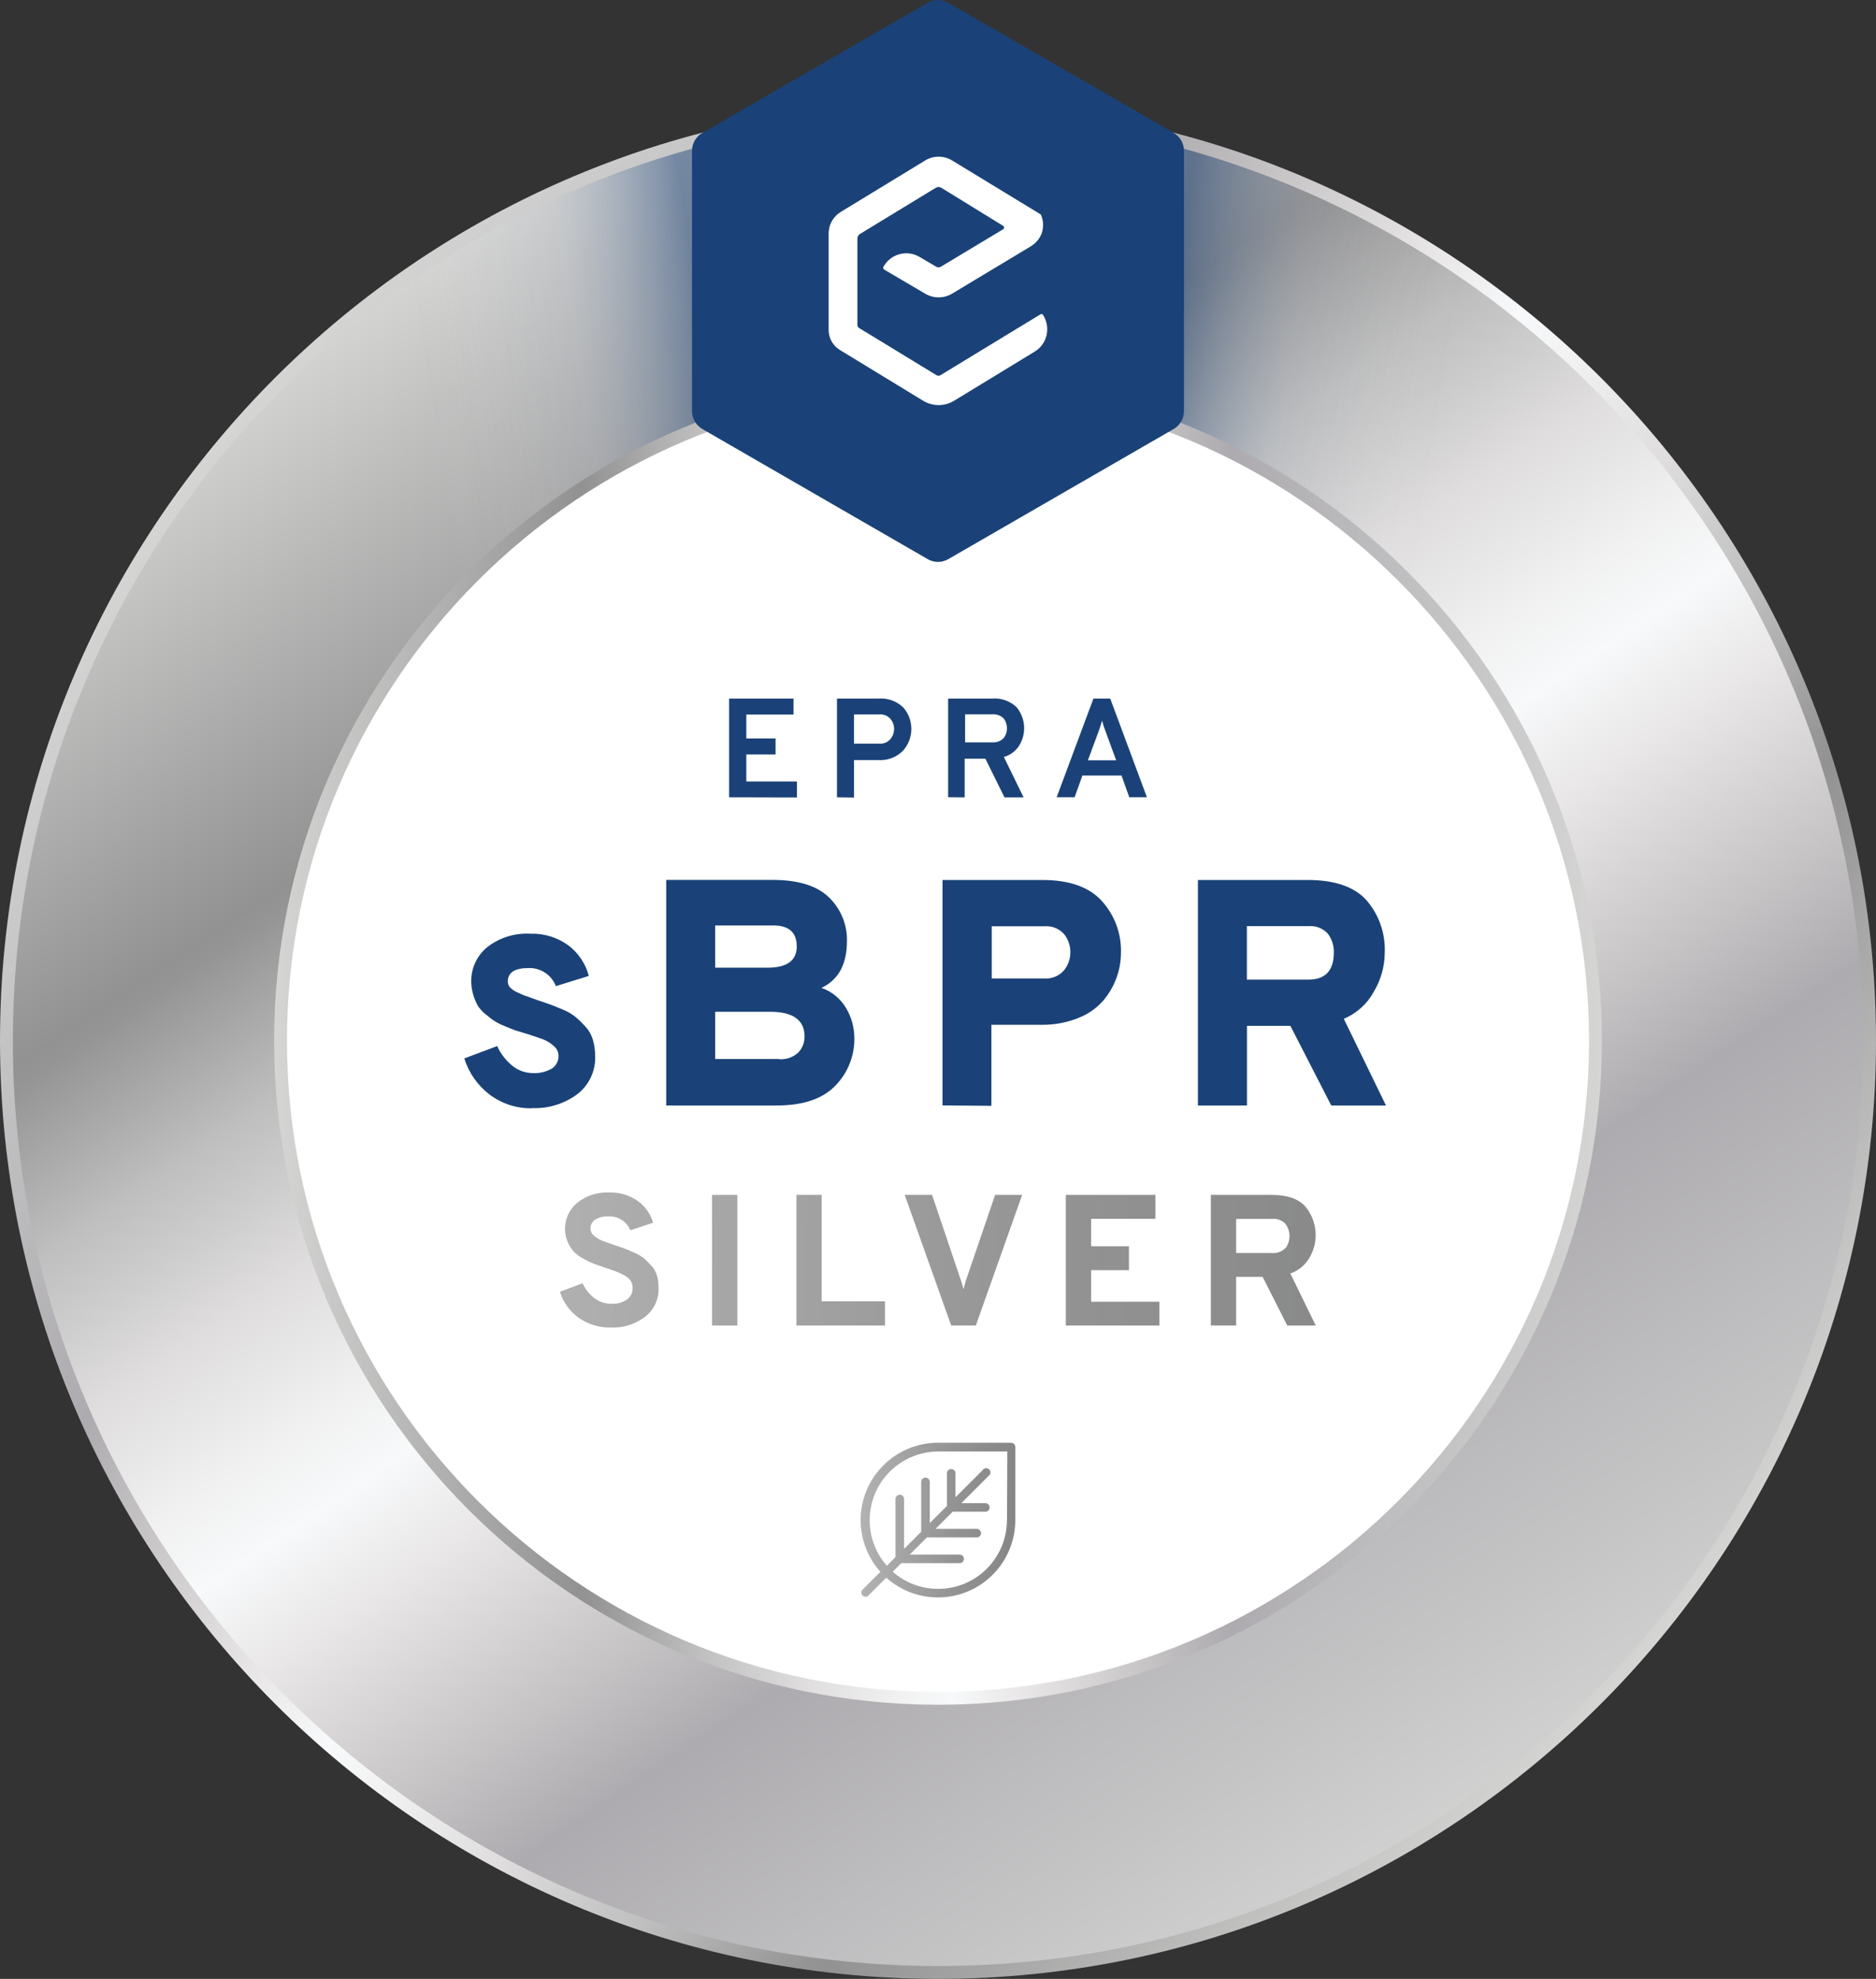 <?xml version="1.0" encoding="UTF-8"?>
<svg xmlns="http://www.w3.org/2000/svg" xmlns:xlink="http://www.w3.org/1999/xlink" viewBox="0 0 227.64 240.1">
  <rect x="0" y="0" width="227.64" height="240.1" fill="#333333" stroke="none"/>
  <defs>
    <style>
      .cls-1 {
        fill: url(#linear-gradient);
      }

      .cls-1, .cls-2, .cls-3, .cls-4, .cls-5, .cls-6, .cls-7, .cls-8, .cls-9, .cls-10, .cls-11, .cls-12, .cls-13, .cls-14 {
        stroke-width: 0px;
      }

      .cls-2 {
        fill: url(#linear-gradient-11);
      }

      .cls-3 {
        fill: url(#linear-gradient-12);
      }

      .cls-4 {
        fill: url(#linear-gradient-10);
      }

      .cls-5 {
        fill: #1a4278;
      }

      .cls-6 {
        fill: url(#linear-gradient-4);
      }

      .cls-7 {
        fill: url(#linear-gradient-8);
      }

      .cls-8 {
        fill: url(#linear-gradient-9);
      }

      .cls-9 {
        fill: url(#linear-gradient-7);
      }

      .cls-10 {
        fill: url(#linear-gradient-5);
      }

      .cls-11 {
        fill: url(#linear-gradient-6);
      }

      .cls-15 {
        isolation: isolate;
      }

      .cls-12 {
        fill: url(#linear-gradient-2);
      }

      .cls-12, .cls-13 {
        mix-blend-mode: luminosity;
        opacity: .7;
      }

      .cls-13 {
        fill: url(#linear-gradient-3);
      }

      .cls-14 {
        fill: #fff;
      }
    </style>
    <linearGradient id="linear-gradient" x1="50.54" y1="32.07" x2="180.62" y2="225.74" gradientTransform="translate(192.77 -24.28) rotate(69.7)" gradientUnits="userSpaceOnUse">
      <stop offset="0" stop-color="#d5d5d4"/>
      <stop offset=".23" stop-color="#939292"/>
      <stop offset=".24" stop-color="#969595"/>
      <stop offset=".32" stop-color="#bfbfbf"/>
      <stop offset=".4" stop-color="#dfddde"/>
      <stop offset=".47" stop-color="#f1f1f1"/>
      <stop offset=".51" stop-color="#f7f9fa"/>
      <stop offset=".56" stop-color="#eae8e9"/>
      <stop offset=".66" stop-color="#c5c3c4"/>
      <stop offset=".72" stop-color="#adabaf"/>
      <stop offset="1" stop-color="#d5d5d4"/>
    </linearGradient>
    <linearGradient id="linear-gradient-2" x1="141.26" y1="43.11" x2="180.59" y2="49.26" gradientUnits="userSpaceOnUse">
      <stop offset="0" stop-color="#1a4278" stop-opacity=".7"/>
      <stop offset=".38" stop-color="rgba(128, 150, 180, .39)" stop-opacity=".39"/>
      <stop offset=".78" stop-color="rgba(220, 226, 234, .11)" stop-opacity=".11"/>
      <stop offset="1" stop-color="#fff" stop-opacity="0"/>
    </linearGradient>
    <linearGradient id="linear-gradient-3" x1="1264.61" y1="43.11" x2="1303.95" y2="49.26" gradientTransform="translate(1350.38) rotate(-180) scale(1 -1)" xlink:href="#linear-gradient-2"/>
    <linearGradient id="linear-gradient-4" x1="33.26" y1="126.28" x2="194.38" y2="126.28" gradientTransform="matrix(1,0,0,1,0,0)" xlink:href="#linear-gradient"/>
    <linearGradient id="linear-gradient-5" x1="201.29" y1="199.03" x2="26.35" y2="53.53" gradientTransform="matrix(1,0,0,1,0,0)" xlink:href="#linear-gradient"/>
    <linearGradient id="linear-gradient-6" x1="62.93" y1="1848.71" x2="171.9" y2="1846.78" gradientTransform="translate(0 2001.42) scale(1 -1)" gradientUnits="userSpaceOnUse">
      <stop offset="0" stop-color="#b2b2b3"/>
      <stop offset=".6" stop-color="#949394"/>
      <stop offset="1" stop-color="#858686"/>
      <stop offset="1" stop-color="#909091"/>
      <stop offset="1" stop-color="#949698"/>
    </linearGradient>
    <linearGradient id="linear-gradient-7" x1="62.95" y1="1848.96" x2="171.87" y2="1847.03" xlink:href="#linear-gradient-6"/>
    <linearGradient id="linear-gradient-8" x1="62.95" y1="1849.14" x2="171.9" y2="1847.21" xlink:href="#linear-gradient-6"/>
    <linearGradient id="linear-gradient-9" x1="62.95" y1="1849.52" x2="171.91" y2="1847.59" xlink:href="#linear-gradient-6"/>
    <linearGradient id="linear-gradient-10" x1="62.96" y1="1849.78" x2="171.91" y2="1847.86" xlink:href="#linear-gradient-6"/>
    <linearGradient id="linear-gradient-11" x1="62.96" y1="1850.07" x2="171.92" y2="1848.14" xlink:href="#linear-gradient-6"/>
    <linearGradient id="linear-gradient-12" x1="104.43" y1="1817.98" x2="123.23" y2="1817.98" gradientTransform="translate(0 2002.42) scale(1 -1)" xlink:href="#linear-gradient-6"/>
  </defs>
  <g class="cls-15">
    <g id="Layer_2" data-name="Layer 2">
      <g id="Layer_1-2" data-name="Layer 1">
        <g>
          <circle class="cls-1" cx="113.82" cy="126.28" r="112.59" transform="translate(-44.11 189.22) rotate(-69.7)"/>
          <path class="cls-12" d="M139.17,16.56s24.3,4.17,45.68,21.79l-9.21,36.36s-14.7-17.67-36.47-24.09V16.56Z"/>
          <path class="cls-13" d="M87.85,16.56s-24.3,4.17-45.68,21.79l9.21,36.36s14.7-17.67,36.47-24.09V16.56Z"/>
          <g>
            <circle class="cls-14" cx="113.82" cy="126.28" r="79.78" transform="translate(-1.65 1.51) rotate(-.75)"/>
            <path class="cls-6" d="M113.82,206.84c-44.42,0-80.56-36.14-80.56-80.56S69.4,45.72,113.82,45.72s80.56,36.14,80.56,80.56-36.14,80.56-80.56,80.56ZM113.82,47.28c-43.56,0-79,35.44-79,79s35.44,79,79,79,79-35.44,79-79-35.44-79-79-79Z"/>
          </g>
          <path class="cls-10" d="M113.82,240.1C51.06,240.1,0,189.04,0,126.28S51.06,12.46,113.82,12.46s113.82,51.06,113.82,113.82-51.06,113.82-113.82,113.82ZM113.82,14.02C51.92,14.02,1.56,64.38,1.56,126.28s50.36,112.26,112.26,112.26,112.26-50.36,112.26-112.26S175.72,14.02,113.82,14.02Z"/>
          <path class="cls-5" d="M142.42,16.12L115.07.34c-.77-.45-1.73-.45-2.5,0l-27.35,15.79c-.77.45-1.25,1.27-1.25,2.17v31.58c0,.89.48,1.72,1.25,2.17l27.35,15.79c.77.45,1.73.45,2.5,0l27.35-15.79c.77-.45,1.25-1.27,1.25-2.17v-31.58c0-.89-.48-1.72-1.25-2.17Z"/>
          <g>
            <path class="cls-5" d="M88.47,96.73v-11.97h7.82v1.94h-5.73v2.9h3.55v1.94h-3.55v3.28h6.14v1.94l-8.23-.02Z"/>
            <path class="cls-5" d="M101.56,96.73v-11.97h5c1.13-.1,2.24.3,3.05,1.08,1.32,1.51,1.3,3.76-.04,5.25-.79.8-1.89,1.21-3.01,1.13h-2.93v4.55l-2.06-.03ZM106.66,90.23c.53.05,1.05-.16,1.39-.56.29-.35.45-.8.44-1.25,0-.44-.16-.86-.44-1.2-.35-.39-.86-.59-1.38-.54h-3.04v3.55h3.03Z"/>
            <path class="cls-5" d="M115.05,96.73v-11.97h5.28c1.11-.1,2.2.27,3.01,1.03,1.12,1.34,1.25,3.25.3,4.72-.43.65-1.08,1.13-1.83,1.33l2.4,4.91h-2.32l-2.32-4.7h-2.51v4.7l-2.02-.02ZM117.11,90.07h3.28c.5.04,1-.13,1.36-.48.29-.34.44-.77.43-1.22.01-.44-.13-.87-.41-1.21-.36-.36-.87-.54-1.38-.49h-3.28v3.41Z"/>
            <path class="cls-5" d="M137.03,96.73l-.94-2.63h-4.75l-.94,2.63h-2.18l4.46-11.97h2.04l4.45,11.97h-2.14ZM135.44,92.25l-1.32-3.6c-.16-.4-.29-.81-.39-1.22-.09.33-.22.74-.39,1.22l-1.33,3.6h3.44Z"/>
          </g>
          <g>
            <path class="cls-5" d="M64.58,134.47c-1.85.04-3.66-.54-5.14-1.64-1.47-1.11-2.55-2.65-3.1-4.41l3.99-1.5c.42.93,1.05,1.75,1.84,2.39.71.58,1.6.89,2.52.89.79.04,1.57-.15,2.26-.54.53-.34.85-.94.82-1.57,0-.47-.23-.91-.6-1.2-.37-.33-.8-.6-1.26-.78-.44-.16-1.12-.39-2.04-.69l-1.33-.4c-.31-.11-.74-.28-1.3-.52-.45-.18-.88-.39-1.29-.65-.29-.2-.65-.47-1.06-.82-.37-.29-.69-.64-.93-1.04-.23-.42-.41-.86-.54-1.32-.16-.53-.24-1.08-.24-1.64,0-1.59.7-3.09,1.93-4.1,1.49-1.17,3.36-1.75,5.25-1.64,1.66-.06,3.29.45,4.63,1.43,1.21.92,2.07,2.22,2.46,3.69l-4,1.24c-.53-1.39-1.89-2.27-3.37-2.19-1.64,0-2.46.55-2.46,1.64,0,.24.08.48.24.67.23.25.51.45.82.59.41.2.75.34,1.01.44l1.39.5,1.64.56c.38.14.9.35,1.56.63.57.22,1.1.53,1.57.91.43.36.83.76,1.2,1.17.41.45.72.99.89,1.58.19.65.28,1.32.28,1.99.07,1.8-.74,3.52-2.17,4.62-1.58,1.17-3.51,1.77-5.48,1.69Z"/>
            <path class="cls-5" d="M80.84,106.76h12.9c3.13,0,5.41.71,6.86,2.13,1.43,1.39,2.22,3.31,2.17,5.3,0,2.81-1.03,4.7-3.09,5.67,1.26.44,2.32,1.31,2.99,2.46.65,1.09.99,2.33,1,3.6.04,2.17-.79,4.26-2.31,5.81-1.54,1.6-3.91,2.4-7.11,2.4h-13.41v-27.35ZM93.13,117.41c2.37,0,3.55-.86,3.55-2.58s-.98-2.57-2.93-2.54h-6.97v5.12h6.35ZM94.5,128.51c.88.08,1.74-.22,2.38-.82.49-.52.75-1.21.75-1.92,0-2-1.4-3.01-4.19-3.01h-6.66v5.73h7.72Z"/>
            <path class="cls-5" d="M114.37,134.12v-27.35h12.11c3.28,0,5.68.85,7.21,2.54,1.55,1.7,2.39,3.94,2.33,6.25,0,1.06-.18,2.11-.55,3.1-.37,1.02-.93,1.97-1.64,2.79-.82.92-1.85,1.63-3.01,2.07-1.38.55-2.85.83-4.34.82h-6.18v9.83l-5.94-.05ZM126.72,118.72c.88.06,1.75-.28,2.34-.93.53-.62.82-1.41.82-2.23.01-.8-.25-1.58-.75-2.21-.6-.68-1.48-1.04-2.38-.96h-6.41v6.33h6.38Z"/>
            <path class="cls-5" d="M145.36,134.12v-27.35h13.33c3.28,0,5.65.82,7.13,2.46,1.52,1.77,2.31,4.04,2.21,6.37-.01,1.67-.47,3.3-1.33,4.73-.8,1.48-2.08,2.63-3.64,3.28l5.12,10.52h-6.64l-4.96-9.66h-5.27v9.66h-5.95ZM151.3,118.86h7.46c2.06,0,3.09-1.09,3.09-3.28.03-.82-.23-1.63-.72-2.29-.6-.66-1.48-1-2.37-.92h-7.46v6.48Z"/>
          </g>
          <path class="cls-14" d="M113.91,49.15c-.67,0-1.32-.18-1.9-.53l-10.1-6.16c-.84-.51-1.36-1.44-1.36-2.42v-11.72c0-1.06.56-2.05,1.46-2.6l10.24-6.24c.5-.31,1.07-.47,1.65-.47s1.15.16,1.65.47l10.74,6.54.05.11c.36.83.54,2.69-1.36,3.82l-9.45,5.68c-.5.3-1.06.45-1.64.45s-1.12-.15-1.61-.44l-4.99-2.93c-.12-.07-.16-.22-.09-.34l.07-.12c.57-.94,1.6-1.52,2.7-1.52.56,0,1.11.15,1.6.44l2.03,1.19c.09.05.18.08.28.08s.2-.03.29-.08l7.55-4.54c.16-.1.16-.33,0-.42l-7.5-4.62c-.1-.06-.21-.09-.33-.09s-.23.03-.33.09l-9.21,5.61c-.19.12-.31.33-.31.55v10.49c0,.15.08.3.21.37l9.4,5.73c.07.04.15.06.23.06s.16-.02.23-.06l12.14-7.39c.12-.07.27-.03.34.09l.03.06c.39.68.55,1.48.4,2.25-.17.9-.7,1.66-1.48,2.13l-9.76,5.95c-.57.35-1.23.53-1.9.53Z"/>
          <g>
            <path class="cls-11" d="M79.04,153.57c-.28-.31-.57-.6-.88-.88-.36-.29-.77-.52-1.2-.7-.5-.23-.89-.4-1.18-.5l-1.23-.43c-.68-.23-1.18-.41-1.5-.53-.34-.14-.65-.33-.94-.57-.28-.2-.44-.51-.46-.85-.02-.44.19-.87.55-1.12.47-.29,1.01-.43,1.56-.4,1.18-.09,2.28.59,2.73,1.68l2.75-.91c-.29-1.07-.95-2.01-1.86-2.65-1.01-.7-2.21-1.06-3.43-1.02-1.42-.08-2.82.37-3.93,1.26-1.38,1.17-1.84,3.1-1.13,4.76.18.43.44.83.75,1.17.35.35.76.64,1.2.87.41.23.84.44,1.29.61.32.12.81.29,1.44.5.56.18.98.33,1.26.44.33.14.65.29.96.46.3.15.56.38.75.66.15.25.23.54.22.84.03.56-.23,1.1-.7,1.43-.56.36-1.21.54-1.88.5-.74,0-1.46-.23-2.05-.68-.62-.47-1.12-1.1-1.44-1.81l-2.75,1.03c.4,1.29,1.22,2.41,2.32,3.19,1.14.78,2.49,1.19,3.87,1.15,1.48.06,2.94-.39,4.13-1.29,1.09-.84,1.71-2.16,1.65-3.54,0-.51-.06-1.01-.2-1.5-.14-.45-.38-.87-.71-1.21Z"/>
            <rect class="cls-9" x="86.4" y="144.98" width="3.07" height="15.85"/>
            <polygon class="cls-7" points="99.7 144.98 96.64 144.98 96.64 160.83 107.39 160.83 107.39 157.89 99.7 157.89 99.7 144.98"/>
            <path class="cls-8" d="M117.21,155.35c-.13.45-.23.82-.29,1.08-.12-.45-.23-.82-.32-1.08l-3.5-10.37h-3.32l5.64,15.85h2.99l5.62-15.85h-3.28l-3.54,10.37Z"/>
            <polygon class="cls-4" points="132.4 154.11 136.99 154.11 136.99 151.21 132.4 151.21 132.4 147.88 140.2 147.88 140.2 144.98 129.33 144.98 129.33 160.83 140.68 160.83 140.68 157.94 132.4 157.94 132.4 154.11"/>
            <path class="cls-2" d="M158.84,152.69c1.23-1.98,1.04-4.53-.46-6.32-.84-.93-2.2-1.39-4.06-1.39h-7.39v15.85h3.07v-5.91h3.21l2.99,5.91h3.46l-3.09-6.32c.95-.32,1.75-.96,2.27-1.82ZM155.96,151.44c-.41.43-1,.64-1.59.59h-4.37v-4.14h4.37c.6-.06,1.18.16,1.6.59.67.88.67,2.11,0,2.99v-.03Z"/>
          </g>
          <path class="cls-3" d="M122.7,175.05h-8.87c-5.19,0-9.39,4.2-9.4,9.38,0,2.32.85,4.55,2.4,6.28l-2.24,2.24c-.15.25-.06.57.18.71.16.1.37.1.53,0l2.24-2.24c3.86,3.46,9.8,3.14,13.26-.72,1.55-1.72,2.4-3.96,2.4-6.28v-8.85c0-.28-.22-.51-.51-.52ZM122.18,184.45c0,4.61-3.75,8.34-8.36,8.33-2.02,0-3.98-.74-5.5-2.08l1.04-1.04h7.09c.29,0,.52-.23.52-.52s-.23-.52-.52-.52h-6.06l2.08-2.08h6.05c.29,0,.52-.23.52-.52s-.23-.52-.52-.52h-5l2.08-2.08h3.96c.29,0,.52-.23.52-.52s-.23-.52-.52-.52h-2.91l3.28-3.28c.25-.15.33-.47.18-.71s-.47-.33-.71-.18c-.08.04-.14.11-.18.18l-3.28,3.28v-2.91c0-.29-.23-.52-.52-.52s-.52.23-.52.52h0v3.96l-2.08,2.08v-5c0-.29-.23-.52-.52-.52s-.52.23-.52.52h0v6.05l-2.08,2.08v-6.05c0-.29-.23-.52-.52-.52-.29,0-.52.23-.52.52h0v7.04l-1.04,1.06c-3.05-3.45-2.73-8.73.73-11.78,1.53-1.35,3.5-2.09,5.53-2.09h8.35l-.04,8.35Z"/>
        </g>
      </g>
    </g>
  </g>
</svg>